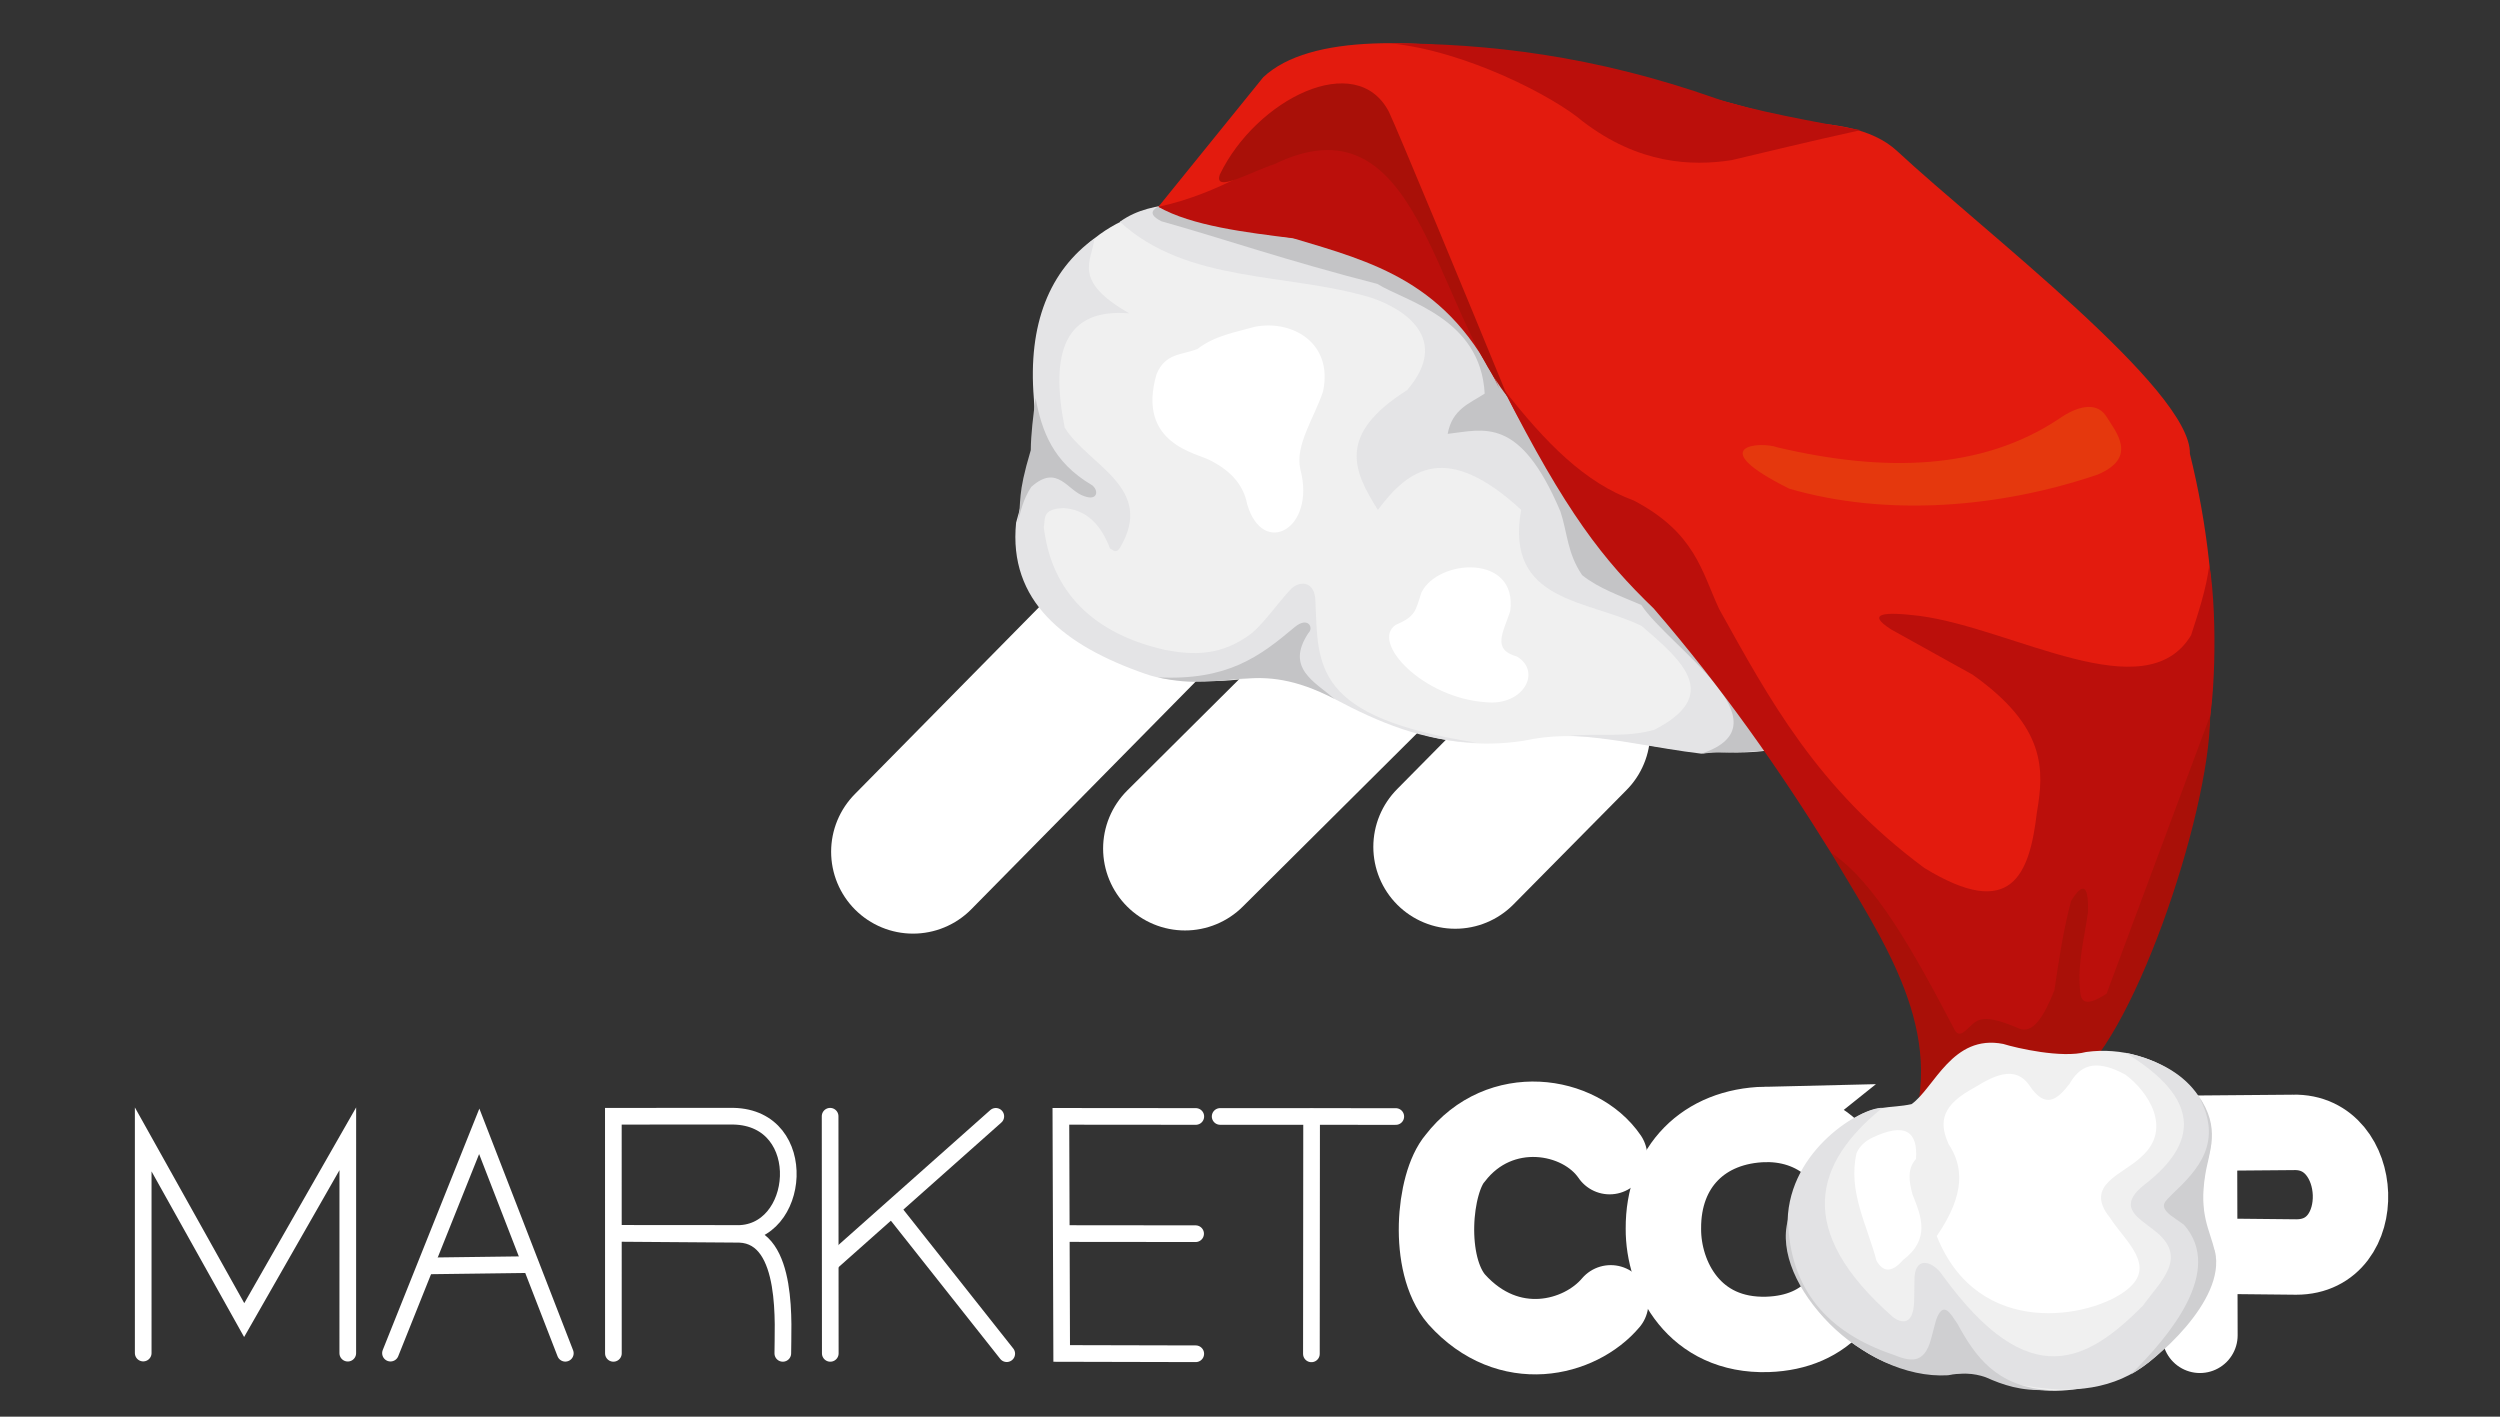 <?xml version="1.0" encoding="UTF-8" standalone="no"?>
<svg
   xmlns:dc="http://purl.org/dc/elements/1.1/"
   xmlns:cc="http://creativecommons.org/ns#"
   xmlns:rdf="http://www.w3.org/1999/02/22-rdf-syntax-ns#"
   xmlns:svg="http://www.w3.org/2000/svg"
   xmlns="http://www.w3.org/2000/svg"
   xmlns:sodipodi="http://sodipodi.sourceforge.net/DTD/sodipodi-0.dtd"
   xmlns:inkscape="http://www.inkscape.org/namespaces/inkscape"
   width="150px"
   height="85px"
   viewBox="0 0 150 85"
   version="1.1"
   id="SVGRoot"
   sodipodi:docname="logo-w-christmas2.svg"
   inkscape:version="1.0.2 (1.0.2+r75+1)">
  <rect x="0" y="0" width="150" height="85" fill="#333333" stroke="none"/>
  <defs
     id="defs4643" />
  <sodipodi:namedview
     id="base"
     pagecolor="#ffffff"
     bordercolor="#666666"
     borderopacity="1.0"
     inkscape:pageopacity="0.0"
     inkscape:pageshadow="2"
     inkscape:zoom="0.80984043"
     inkscape:cx="14.934499"
     inkscape:cy="168.80828"
     inkscape:document-units="px"
     inkscape:current-layer="layer1"
     inkscape:document-rotation="0"
     showgrid="false"
     inkscape:window-width="1867"
     inkscape:window-height="1025"
     inkscape:window-x="53"
     inkscape:window-y="27"
     inkscape:window-maximized="1" />
  <g
     inkscape:label="Capa 1"
     inkscape:groupmode="layer"
     id="layer1">
    <path
       style="display:inline;fill:none;stroke:#ffffff;stroke-width:9.827;stroke-linecap:round;stroke-linejoin:miter;stroke-miterlimit:4;stroke-dasharray:none;stroke-opacity:1"
       d="m 87.313,50.811 6.785,-6.864"
       id="path1496" />
    <path
       style="display:inline;fill:none;stroke:#ffffff;stroke-width:9.827;stroke-linecap:round;stroke-linejoin:miter;stroke-miterlimit:4;stroke-dasharray:none;stroke-opacity:1"
       d="M 71.1,50.914 88.664,33.445"
       id="path1498" />
    <path
       style="display:inline;fill:none;stroke:#ffffff;stroke-width:9.827;stroke-linecap:round;stroke-linejoin:miter;stroke-miterlimit:4;stroke-dasharray:none;stroke-opacity:1"
       d="M 54.781,51.104 72.636,32.986"
       id="path1500" />
    <path
       style="display:inline;fill:none;stroke:#ffffff;stroke-width:1px;stroke-linecap:round;stroke-linejoin:miter;stroke-opacity:1"
       d="m 8.593,81.184 -4.35e-4,-12.819 6.059,10.841 6.217,-10.879 -0.002,12.863"
       id="path1502"
       sodipodi:nodetypes="ccccc" />
    <path
       style="display:inline;fill:none;stroke:#ffffff;stroke-width:1px;stroke-linecap:round;stroke-linejoin:miter;stroke-opacity:1"
       d="m 23.429,81.188 5.325,-13.309 5.165,13.317"
       id="path1504"
       sodipodi:nodetypes="ccc" />
    <path
       style="display:inline;fill:none;stroke:#ffffff;stroke-width:1px;stroke-linecap:round;stroke-linejoin:miter;stroke-opacity:1"
       d="m 25.602,75.955 6.214,-0.08"
       id="path1506" />
    <path
       style="display:inline;fill:none;stroke:#ffffff;stroke-width:1px;stroke-linecap:round;stroke-linejoin:miter;stroke-opacity:1"
       d="m 36.804,81.201 -0.003,-14.226 7.196,-0.003 c 4.695,0.091 4.063,7.22 0.114,7.035 l -7.355,-0.006 7.618,0.056 c 3.021,0.117 2.586,5.601 2.595,7.145"
       id="path1508"
       sodipodi:nodetypes="ccccccc" />
    <path
       style="display:inline;fill:none;stroke:#ffffff;stroke-width:1px;stroke-linecap:round;stroke-linejoin:miter;stroke-opacity:1"
       d="m 49.817,81.202 -0.01,-14.228"
       id="path1510"
       sodipodi:nodetypes="cc" />
    <path
       style="display:inline;fill:none;stroke:#ffffff;stroke-width:1px;stroke-linecap:round;stroke-linejoin:miter;stroke-opacity:1"
       d="m 49.917,75.714 9.831,-8.734"
       id="path1512"
       sodipodi:nodetypes="cc" />
    <path
       style="display:inline;fill:none;stroke:#ffffff;stroke-width:1px;stroke-linecap:round;stroke-linejoin:miter;stroke-opacity:1"
       d="m 53.633,72.663 6.771,8.558"
       id="path1514"
       sodipodi:nodetypes="cc" />
    <path
       style="display:inline;fill:none;stroke:#ffffff;stroke-width:1px;stroke-linecap:round;stroke-linejoin:miter;stroke-opacity:1"
       d="m 71.748,66.988 -8.095,-0.007 0.048,14.226 8.045,0.019"
       id="path1516"
       sodipodi:nodetypes="cccc" />
    <path
       style="display:inline;fill:none;stroke:#ffffff;stroke-width:1px;stroke-linecap:round;stroke-linejoin:miter;stroke-opacity:1"
       d="m 63.705,74.013 8.031,0.008"
       id="path1522"
       sodipodi:nodetypes="cc" />
    <path
       style="display:inline;fill:none;stroke:#ffffff;stroke-width:1px;stroke-linecap:round;stroke-linejoin:miter;stroke-opacity:1"
       d="m 73.209,66.987 10.538,0.004"
       id="path1524"
       sodipodi:nodetypes="cc" />
    <path
       style="display:inline;fill:none;stroke:#ffffff;stroke-width:1px;stroke-linecap:round;stroke-linejoin:miter;stroke-opacity:1"
       d="m 78.696,67.015 -0.012,14.216"
       id="path1526"
       sodipodi:nodetypes="cc" />
    <path
       style="display:inline;fill:none;stroke:#ffffff;stroke-width:4.525;stroke-linecap:round;stroke-linejoin:miter;stroke-miterlimit:4;stroke-dasharray:none;stroke-opacity:1"
       d="m 96.578,69.398 c -1.786,-2.612 -6.588,-3.385 -9.272,0.101 -1.284,1.496 -1.715,6.354 0.089,8.458 3.125,3.483 7.401,2.396 9.248,0.213"
       id="path1528"
       sodipodi:nodetypes="cccc" />
    <path
       style="display:inline;fill:none;stroke:#ffffff;stroke-width:4.525;stroke-linecap:round;stroke-linejoin:miter;stroke-miterlimit:4;stroke-dasharray:none;stroke-opacity:1"
       d="m 131.996,80.119 -0.029,-12.128 5.625,-0.047 c 4.385,-0.124 4.72,7.486 0.178,7.477 l -5.774,-0.059"
       id="path1530"
       sodipodi:nodetypes="ccccc" />
    <path
       style="display:inline;fill:none;stroke:#ffffff;stroke-width:4.525;stroke-linecap:round;stroke-linejoin:miter;stroke-miterlimit:4;stroke-dasharray:none;stroke-opacity:1"
       d="m 105.915,67.465 c 3.292,-0.055 5.948,2.33 5.884,6.232 -0.197,3.856 -2.178,6.245 -5.739,6.366 -4.424,0.143 -6.272,-3.491 -6.256,-6.342 -0.025,-3.717 2.426,-6.173 6.112,-6.257 z"
       id="path1532"
       sodipodi:nodetypes="ccccc" />
    <path
       style="display:inline;fill:none;stroke:#ffffff;stroke-width:4.525;stroke-linecap:round;stroke-linejoin:miter;stroke-miterlimit:4;stroke-dasharray:none;stroke-opacity:1"
       d="m 122.022,67.537 c 3.292,-0.055 5.948,2.33 5.884,6.232 -0.197,3.856 -2.178,6.245 -5.739,6.366 -4.424,0.143 -6.272,-3.491 -6.256,-6.342 -0.025,-3.717 2.426,-6.173 6.112,-6.257 z"
       id="path1532-5"
       sodipodi:nodetypes="ccccc" />
    <g
       id="g2431"
       transform="matrix(0.204,0.024,-0.023,0.198,102.256,-36.922)"
       style="display:inline">
      <path
         style="display:inline;fill:#f0f0f0;fill-opacity:1;stroke:none;stroke-width:1px;stroke-linecap:butt;stroke-linejoin:miter;stroke-opacity:1"
         d="m -120.59,260.396 c -18.447,8.394 -38.294,14.872 -38.354,48.451 0.809,12.696 4.692,27.007 1.521,37.613 -2.46,20.57 1.457,37.019 16.879,46.035 9.138,5.478 20.506,8.818 32.264,11.781 13.996,3.309 23.368,-6.313 38.604,-0.743 18.376,5.787 37.496,15.573 63.151,8.177 14.976,-5.346 29.46,-2.984 42.705,-2.775 13.491,-0.352 26.813,-0.876 35.815,-5.785 l -50.649,-88.086 -21.613,-33.032 -53.669,-27.25 z"
         id="path1711"
         sodipodi:nodetypes="ccccccccccccc" />
      <path
         style="display:inline;fill:#e4e4e6;fill-opacity:1;stroke:none;stroke-width:1px;stroke-linecap:butt;stroke-linejoin:miter;stroke-opacity:1"
         d="m -148.155,276.659 c 0.023,6.846 -5.266,13.411 12.663,21.204 -18.943,0.622 -21.796,14.517 -14.924,36.434 8.177,10.51 28.35,14.718 20.141,33.837 -0.957,2.237 -1.967,1.021 -2.965,0.644 -3.449,-6.921 -8.232,-10.768 -14.849,-10.386 -6.316,1.016 -4.808,3.882 -5.045,6.335 3.756,16.457 15.077,29.803 39.219,32.471 8.428,0.65 16.784,-0.096 24.772,-8.098 3.541,-4.012 6.499,-9.903 9.614,-14.217 2.054,-3.065 6.897,-3.982 7.74,2.643 2.97,19.259 3.203,34.568 51.545,36.471 -15.277,1.482 -29.326,-2.677 -42.696,-8.076 -20.024,-12.366 -37.68,3.485 -55.795,-0.859 -24.608,-5.578 -42.209,-17.013 -42.585,-40.655 1.912,-12.115 3.468,-24.332 0.975,-37.712 -4.335,-22.245 0.35,-38.86 12.191,-50.036 z"
         id="path1937"
         sodipodi:nodetypes="ccccccccccccccccc" />
      <path
         style="display:inline;fill:#e4e4e6;fill-opacity:1;stroke:none;stroke-width:1px;stroke-linecap:butt;stroke-linejoin:miter;stroke-opacity:1"
         d="m -125.319,263.241 c -5.899,1.645 -11.259,3.089 -16.032,7.571 21.642,16.139 50,9.274 75.276,13.826 10.353,2.148 24.73,9.646 13.75,26.386 -19.085,15.939 -12.795,26.12 -4.455,36.857 7.702,-13.706 17.74,-22.853 41.581,-5.07 -1.755,28.364 22.594,24.475 38.909,30.511 12.832,8.89 25.597,17.789 7.158,30.544 -7.889,3.418 -16.2,2.986 -24.434,4.786 12.627,-0.995 25.904,0.72 38.835,0.719 l 17.964,-4.945 -32.613,-84.829 -99.793,-52.482 z"
         id="path1939"
         sodipodi:nodetypes="cccccccccccccc" />
      <path
         style="display:inline;fill:#c4c4c6;fill-opacity:1;stroke:none;stroke-width:1px;stroke-linecap:butt;stroke-linejoin:miter;stroke-opacity:1"
         d="m -115.031,405.67 c 20.434,-1.424 28.924,-9.813 38.104,-19.872 3.455,-3.702 5.622,-0.462 4.133,1.354 -5.546,11.267 3.444,14.286 9.852,18.77 -24.831,-9.636 -30.687,2.111 -52.09,-0.251 z"
         id="path1910"
         sodipodi:nodetypes="ccccc" />
      <path
         style="display:inline;fill:#c4c4c6;fill-opacity:1;stroke:none;stroke-width:1px;stroke-linecap:butt;stroke-linejoin:miter;stroke-opacity:1"
         d="m -126.53,262.654 c -5.155,2.331 -8.193,4.514 -2.764,6.554 18.235,2.952 37.241,7.293 64.745,11.126 8.906,4.288 31.131,6.616 34.844,29.016 -3.972,3.442 -8.911,5.734 -9.38,13.338 10.371,-2.47 20.241,-8.111 35.319,19.221 2.771,6.09 3.344,12.172 8.443,18.27 5.13,3.364 11.853,4.886 18.192,6.854 9.315,11.505 47.423,30.383 22.403,42.338 6.87,-1.697 13.681,-1.544 20.697,-3.944 l -45.868,-98.457 -91.817,-53.343 z"
         id="path1906"
         sodipodi:nodetypes="ccccccccccccc" />
      <path
         style="display:inline;fill:#c4c4c6;fill-opacity:1;stroke:none;stroke-width:1px;stroke-linecap:butt;stroke-linejoin:miter;stroke-opacity:1"
         d="m -159.859,326.486 c 2.883,9.545 7.117,18.5 19.229,24.009 2.231,1.223 2.386,4.619 -1.77,3.613 -5.111,-0.97 -8.863,-8.904 -15.72,-0.924 -1.951,3.99 -2.251,7.552 -2.712,11.156 0.443,-7.375 -1.171,-7.451 1.329,-22.128 -0.501,-4.836 -0.452,-10.256 -0.357,-15.725 z"
         id="path1908"
         sodipodi:nodetypes="ccccccc" />
      <path
         style="display:inline;fill:#ffffff;fill-opacity:1;stroke:none;stroke-width:1px;stroke-linecap:butt;stroke-linejoin:miter;stroke-opacity:1"
         d="m -114.531,306.098 c 4.513,-4.566 10.388,-6.307 15.963,-8.671 10.523,-3.415 23.259,2.072 21.888,16.957 -1.613,8.103 -6.389,17.106 -3.965,24.059 6.612,17.252 -7.847,27.848 -14.244,12.337 -1.513,-4.944 -5.021,-9.089 -12.133,-11.792 -3.989,-1.754 -22.108,-2.24 -18.544,-23.93 1.862,-6.651 6.615,-6.517 11.035,-8.961 z"
         id="path2274"
         sodipodi:nodetypes="cccccccc" />
      <path
         style="display:inline;fill:#ffffff;fill-opacity:1;stroke:none;stroke-width:1px;stroke-linecap:butt;stroke-linejoin:miter;stroke-opacity:1"
         d="m -41.333,370.991 c 3.743,-10.702 26.642,-14.909 26.375,2.449 -1.306,6.72 -4.128,12.167 3.489,13.378 7.824,3.677 3.442,14.57 -7.399,14.745 -18.572,1.022 -35.715,-13.944 -28.839,-19.961 5.666,-3.346 5.19,-4.985 6.373,-10.612 z"
         id="path2276"
         sodipodi:nodetypes="cccccc" />
      <path
         style="display:inline;fill:#e31b0e;fill-opacity:1;stroke:none;stroke-width:1px;stroke-linecap:butt;stroke-linejoin:miter;stroke-opacity:1"
         d="m -130.686,264.987 c 35.769,11.115 73.614,-9.536 106.684,42.851 24.793,39.832 60.67,61.956 88.911,96.707 26.542,31.778 60.449,69.295 60.916,121.198 0.081,8.953 12.71,11.686 11.8,18.741 51.99,-75.427 69.486,-159.002 39.311,-241.964 -1.619,-19.128 -67.971,-59.631 -95.06,-80.123 -8.523,-6.448 -20.473,-5.798 -28.662,-5.345 -29.815,-3.979 -133.526,-24.182 -157.842,5.515 z"
         id="path1707"
         sodipodi:nodetypes="cccsccsccc" />
      <path
         style="display:inline;fill:#bb0f0b;fill-opacity:1;stroke:none;stroke-width:1px;stroke-linecap:butt;stroke-linejoin:miter;stroke-opacity:1"
         d="m -130.686,264.987 c 17.577,-6.201 28.747,-17.014 43.039,-25.579 l 23.232,5.482 19.005,26.868 19.779,35.544 c -18.251,-30.308 -41.259,-33.353 -64.864,-37.654 -13.592,-0.074 -29.916,-0.12 -40.191,-4.661 z"
         id="path2015"
         sodipodi:nodetypes="ccccccc" />
      <path
         style="display:inline;fill:#bb0f0b;fill-opacity:1;stroke:none;stroke-width:1px;stroke-linecap:butt;stroke-linejoin:miter;stroke-opacity:1"
         d="m -68.968,207.964 c 22.377,-0.441 49.449,10.259 58.522,16.545 17.648,10.827 33.09,9.636 44.5,6.371 8.695,-3.258 21.662,-8.24 36.473,-13.524 -14.209,-0.842 -32.674,-2.133 -42.767,-4.311 -37.129,-8.637 -68.32,-8.495 -96.728,-5.081 z"
         id="path2017"
         sodipodi:nodetypes="cccccc" />
      <path
         style="display:inline;fill:#bb0f0b;fill-opacity:1;stroke:none;stroke-width:1px;stroke-linecap:butt;stroke-linejoin:miter;stroke-opacity:1"
         d="m -24.582,307.132 c 14.458,15.088 27.049,25.348 41.786,28.95 18.928,7.497 22.061,18.858 28.39,29.438 17.489,25.025 34.433,50.219 68.293,70.187 27.075,12.89 30.715,-1.704 30.743,-20.535 0.698,-12.95 -0.079,-25.906 -23.284,-38.951 l -25.143,-10.654 c -7.94,-3.966 -2.852,-5.115 7.798,-5.06 27.612,0.421 68.692,20.396 79.388,-3.743 1.199,-6.181 2.916,-14.434 2.927,-21.827 4.519,16.504 6.489,44.923 4.748,50.183 -4.25,31.889 -5.056,65.047 -22.974,93.804 l -23.069,21.864 -20.579,-8.513 -20.538,-37.262 c -5.633,-6.905 -9.819,-14.058 -17.655,-20.585 -17.83,-23.164 -37.283,-45.618 -59.678,-66.788 -16.287,-12.798 -28.527,-25.384 -51.153,-60.508 z"
         id="path2019"
         sodipodi:nodetypes="cccccccccccccccccc" />
      <path
         style="display:inline;fill:#a91008;fill-opacity:1;stroke:none;stroke-width:1px;stroke-linecap:butt;stroke-linejoin:miter;stroke-opacity:1"
         d="m -113.929,253.153 c 7.995,-23.742 35.342,-42.307 46.949,-24.651 2.958,4.829 29.437,53.724 44.067,81.048 -25.349,-26.351 -36.202,-87.301 -75.608,-61.359 -6.117,2.827 -16.764,11.063 -15.408,4.962 z"
         id="path2011"
         sodipodi:nodetypes="ccccc" />
      <path
         style="display:inline;fill:#a91008;fill-opacity:1;stroke:none;stroke-width:1px;stroke-linecap:butt;stroke-linejoin:miter;stroke-opacity:1"
         d="m 86.25,434.428 c 13.8,7.092 27.823,27.393 41.862,48.631 2.037,2.968 3.961,-1.813 5.933,-3.285 2.401,-2.009 7.172,-1.124 12.592,0.552 4.292,1.379 6.961,-4.453 9.082,-12.724 0.254,-9.063 0.552,-18.126 1.814,-27.183 2.618,-5.761 4.533,-6.045 5.29,2.711 -0.163,7.711 -1.295,15.524 0.22,23.059 0.553,3.385 1.526,6.134 7.922,0.673 l 20.69,-86.77 c 3.195,30.208 -11.959,102.044 -28.403,115.028 l -29.385,33.942 -15.344,-12.447 c 7.722,-32.572 -14.032,-57.562 -32.273,-82.188 z"
         id="path2013"
         sodipodi:nodetypes="cccccccccccccc" />
      <path
         style="display:inline;fill:#e5380d;fill-opacity:1;stroke:none;stroke-width:1px;stroke-linecap:butt;stroke-linejoin:miter;stroke-opacity:1"
         d="m 57.09,315.128 c 32.275,3.815 60.121,-0.514 80.611,-18.372 4.589,-4.252 10.055,-6.692 13.518,-2.706 3.827,4.834 10.727,11.453 -0.329,17.947 -27.308,13.401 -59.672,20.104 -88.994,15.068 -26.625,-9.822 -10.097,-13.24 -4.806,-11.937 z"
         id="path2173"
         sodipodi:nodetypes="cccccc" />
      <path
         style="display:inline;fill:#f0f0f0;fill-opacity:1;stroke:none;stroke-width:1px;stroke-linecap:butt;stroke-linejoin:miter;stroke-opacity:1"
         d="m 128.447,585.914 c -25.28,1.957 -62.685,-42.258 -27.518,-71.822 5.696,-5.942 11.296,-5.232 17.175,-7.348 6.115,-5.714 9.464,-22.415 24.553,-21.218 4.065,0.78 17.45,2.29 24.32,-0.5 20.332,-5.5 42.945,8.519 38.971,27.517 -3.095,11.577 0.755,20.921 5.173,27.664 5.421,12.407 -21.945,59.841 -62.912,44.501 -6.409,-2.005 -13.3,0.594 -19.762,1.207 z"
         id="path1709"
         sodipodi:nodetypes="ccccccccc" />
      <path
         style="display:inline;fill:#e2e2e4;fill-opacity:1;stroke:none;stroke-width:1px;stroke-linecap:butt;stroke-linejoin:miter;stroke-opacity:1"
         d="m 109.768,508.877 c -17.817,18.863 -21.734,39.562 10.18,62.222 2.382,1.393 6.155,2.084 5.55,-5.486 l -0.709,-7.294 c -0.296,-6.408 4.864,-5.368 8.134,-1.431 29.373,32.887 45.071,20.276 59.074,2.024 4.242,-7.97 11.976,-16.191 0.649,-23.039 -4.754,-3.075 -11.448,-5.428 -4.709,-12.782 17.43,-17.216 10.553,-29.76 -9.5,-39.229 21.289,1.995 29.42,15.366 27.502,28.949 -1.171,9.132 -0.251,17.879 5.182,27.395 -8.1,44.503 -32.282,50.068 -60.618,45.575 -6.214,-1.606 -9.287,-0.08 -13.263,0.545 -22.049,2.635 -48.703,-13.302 -51.171,-40.363 -1.885,-21.471 17.711,-36.577 23.699,-37.086 z"
         id="path2176"
         sodipodi:nodetypes="ccccccccccccccc" />
      <path
         style="display:inline;fill:#cfcfd1;fill-opacity:1;stroke:none;stroke-width:1px;stroke-linecap:butt;stroke-linejoin:miter;stroke-opacity:1"
         d="m 86.15,545.645 c 2.824,20.675 15.167,32.307 35.162,36.669 4.686,1.274 9.227,2.16 10.37,-6.122 l 0.802,-5.74 c 1.439,-6.356 3.959,-2.469 6.371,0.388 6.235,9.099 13.343,17.214 28.246,16.543 -7.555,1.381 -13.044,0.071 -18.262,-1.593 -3.771,-0.888 -7.441,-0.49 -11.046,0.733 -24.471,4.47 -54.685,-21.083 -51.645,-40.877 z"
         id="path2178"
         sodipodi:nodetypes="ccccccccc" />
      <path
         style="display:inline;fill:#cfcfd1;fill-opacity:1;stroke:none;stroke-width:1px;stroke-linecap:butt;stroke-linejoin:miter;stroke-opacity:1"
         d="m 190.807,579.833 c 9.998,-12.8 23.652,-34.267 10.42,-46.592 l -4.225,-2.373 c -3.909,-2.571 -1.945,-3.976 -0.183,-6.429 6.601,-8.115 13.2,-17.318 4.221,-30.3 7.787,8.923 4.912,16.332 4.658,23.463 -0.526,12.021 3.111,16.038 5.423,22.604 4.937,14.172 -13.894,35.123 -20.314,39.626 z"
         id="path2180"
         sodipodi:nodetypes="cccccccc" />
      <path
         style="display:inline;fill:#ffffff;fill-opacity:1;stroke:none;stroke-width:1px;stroke-linecap:butt;stroke-linejoin:miter;stroke-opacity:1"
         d="m 107.741,518.218 c 9.058,-5.884 13.133,-3.597 13.5,4.769 -2.202,3.103 -1.359,6.844 0.186,10.732 3.386,6.384 6.682,12.775 -0.528,19.909 -2.995,4.478 -5.491,4.229 -7.689,1.163 -3.88,-10.275 -10.7,-19.677 -9.409,-31.485 0.681,-2.268 2.122,-3.849 3.941,-5.088 z"
         id="path2182"
         sodipodi:nodetypes="ccccccc" />
      <path
         style="display:inline;fill:#ffffff;fill-opacity:1;stroke:none;stroke-width:1px;stroke-linecap:butt;stroke-linejoin:miter;stroke-opacity:1"
         d="m 134.575,500.514 c 3.719,-2.674 11.153,-10.306 16.981,-3.631 5.685,6.989 8.818,3.154 11.696,-1.764 2.254,-5.323 6.01,-8.798 15.92,-4.699 7.171,4.257 15.536,14.509 7.453,23.89 -4.605,5.973 -16.048,10.414 -7.12,19.421 5.333,6.665 15.417,12.763 7.227,21.041 -9.237,9.538 -41.36,20.142 -56.876,-9.473 7.137,-13.885 5.176,-21.974 0.347,-27.897 -2.924,-5.101 -4.17,-10.405 4.371,-16.888 z"
         id="path2184"
         sodipodi:nodetypes="cccccccccc" />
    </g>
  </g>
</svg>
